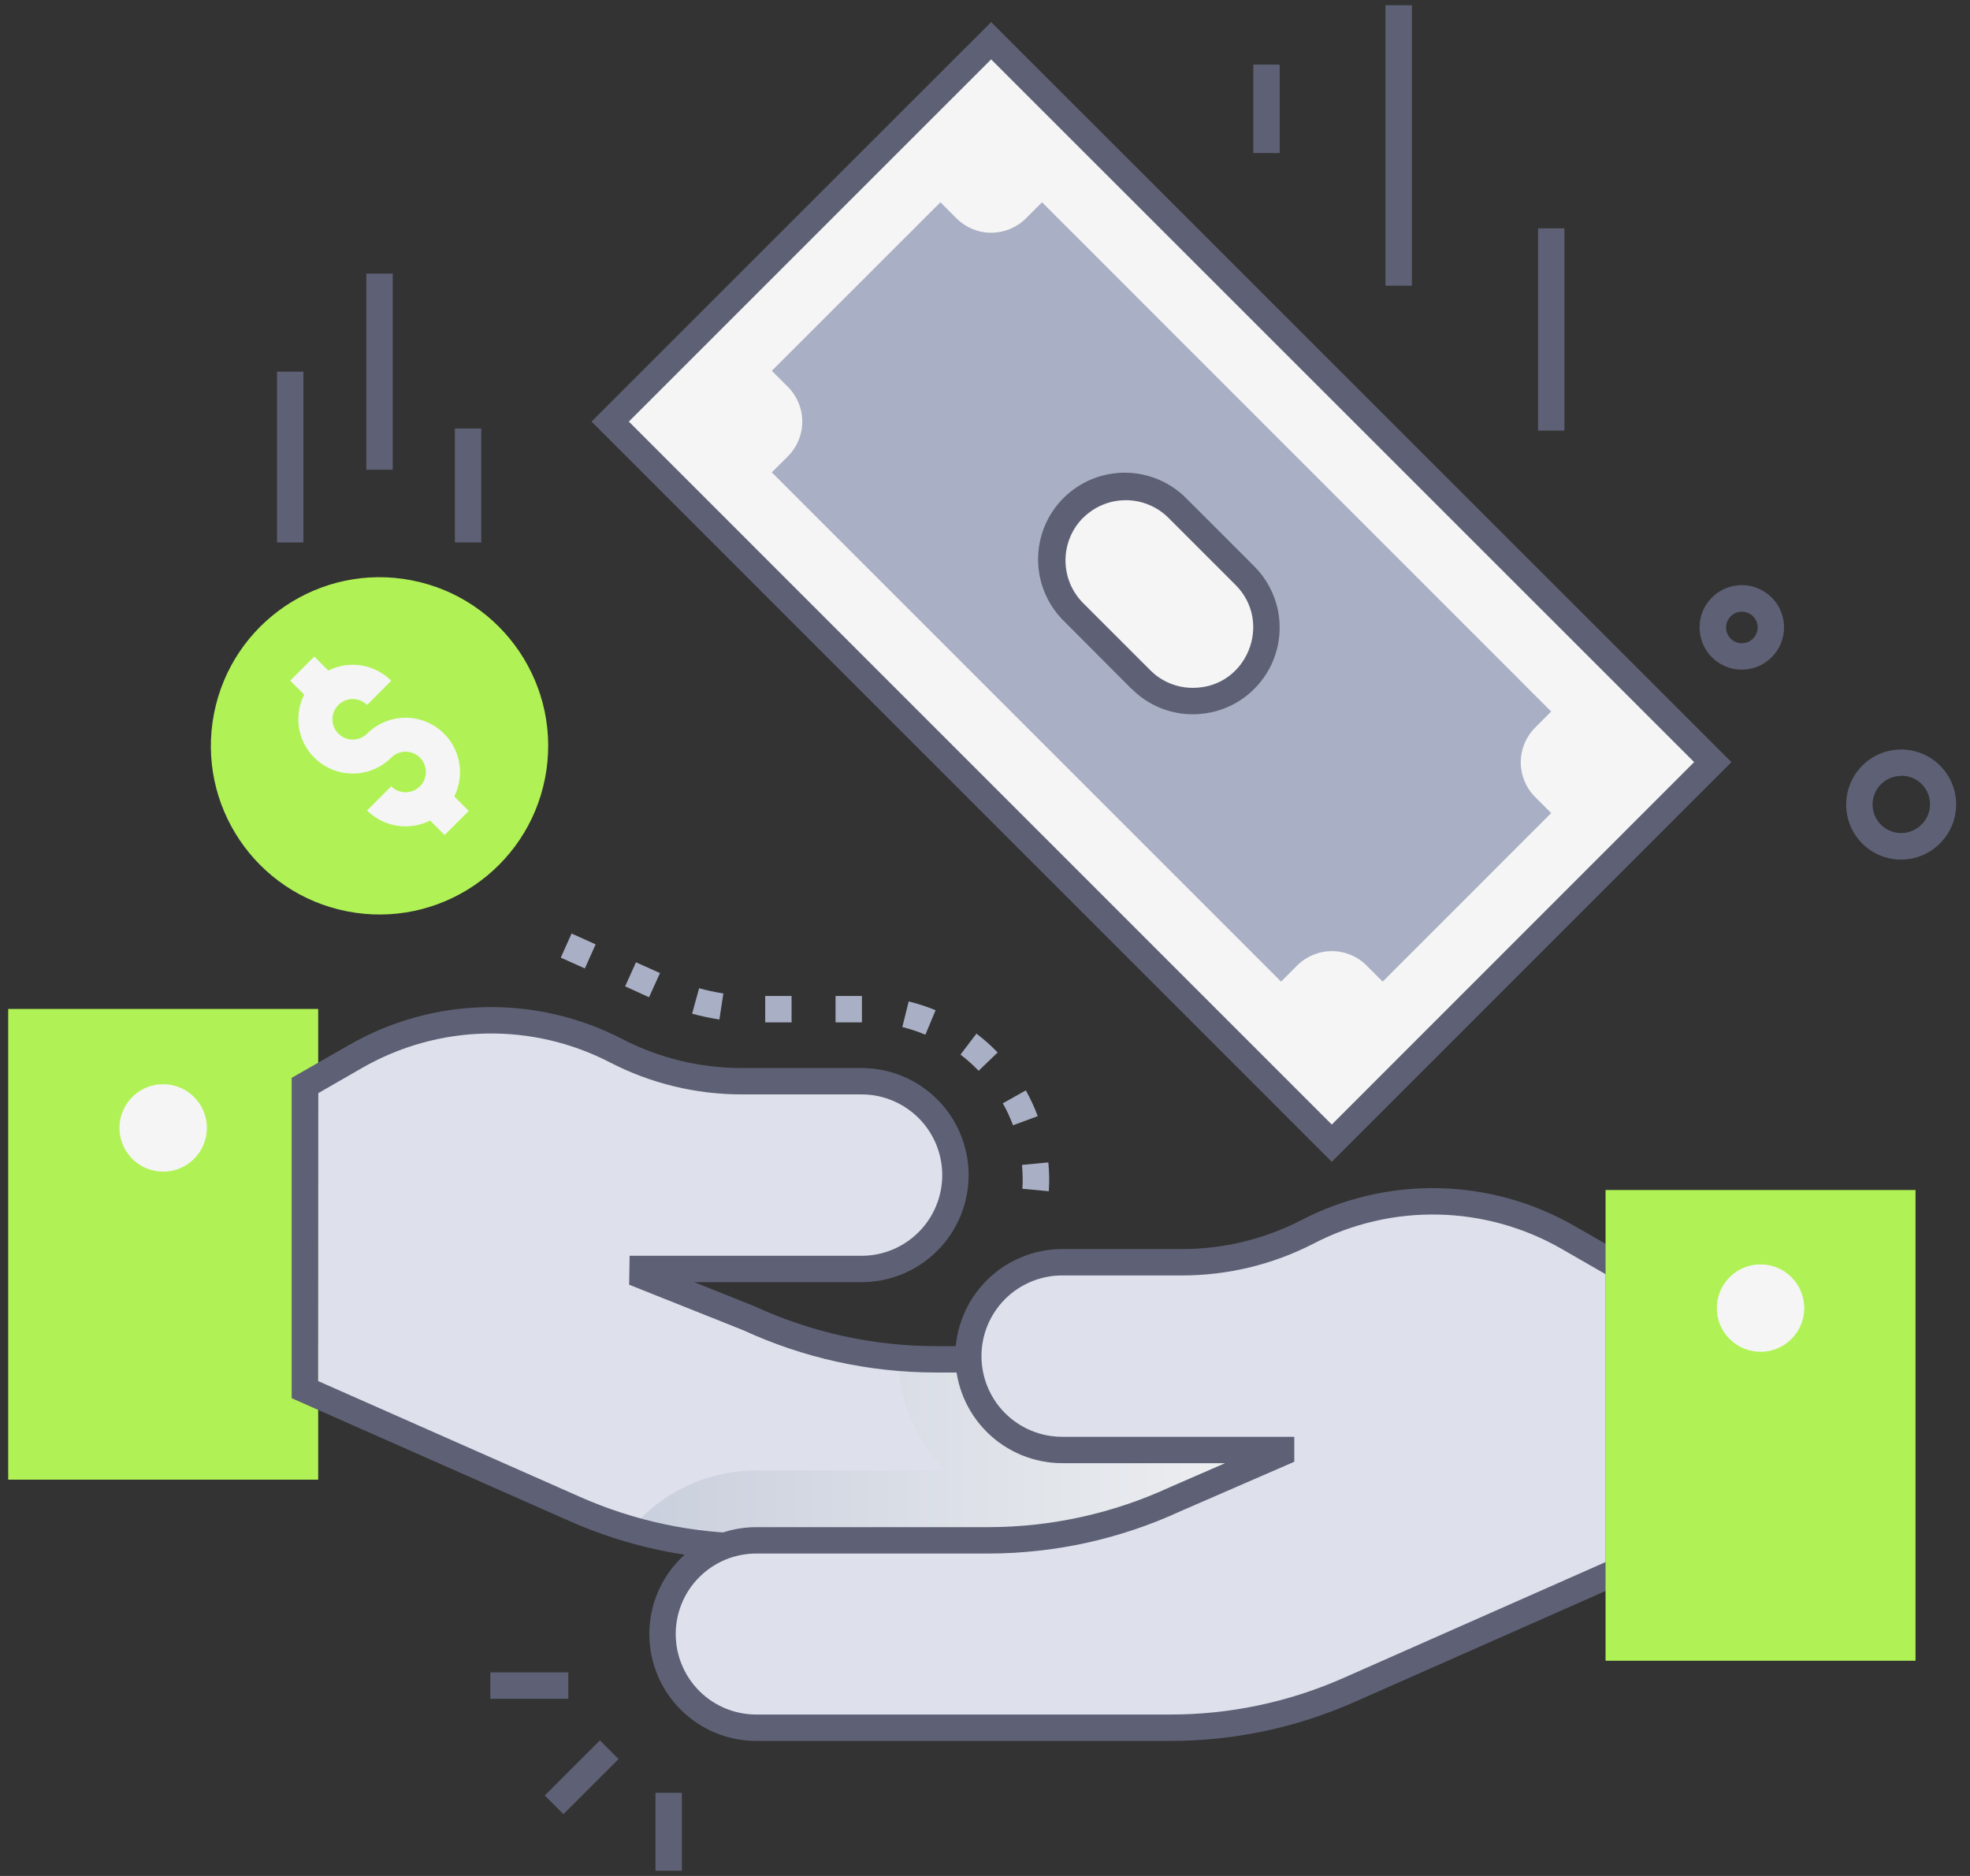 <svg width="105" height="100" viewBox="0 0 105 100" fill="none" xmlns="http://www.w3.org/2000/svg">
<rect x="0" y="0" width="105" height="100" fill="#333333" stroke="none"/>
<g id="Group">
<g id="Funding">
<path id="Vector" d="M62.226 72.46H49.841C46.406 72.46 43.011 71.71 39.895 70.264L34.244 68.01V67.644H45.913C47.24 67.644 48.513 67.117 49.452 66.178C50.39 65.24 50.917 63.967 50.917 62.64C50.917 61.313 50.39 60.04 49.452 59.102C48.513 58.163 47.24 57.636 45.913 57.636H39.52C37.199 57.636 34.912 57.081 32.849 56.017C30.692 54.901 28.291 54.344 25.863 54.396C23.436 54.448 21.06 55.108 18.953 56.314L16.246 57.863V74.075L30.618 80.431C33.628 81.762 36.883 82.45 40.173 82.449H62.219C63.543 82.449 64.814 81.923 65.75 80.987C66.687 80.05 67.213 78.779 67.213 77.455C67.213 76.13 66.687 74.86 65.75 73.923C64.814 72.987 63.543 72.46 62.219 72.46H62.226Z" fill="#DEE1EC"/>
<path id="Vector_2" d="M67.22 77.455C67.22 78.111 67.091 78.76 66.841 79.367C66.59 79.973 66.222 80.523 65.758 80.987C65.294 81.451 64.743 81.819 64.137 82.07C63.531 82.321 62.882 82.45 62.226 82.449H40.18C36.889 82.448 33.635 81.761 30.625 80.431L16.253 74.075V57.863L18.953 56.314C21.059 55.109 23.433 54.45 25.86 54.398C28.286 54.346 30.686 54.903 32.842 56.017C34.904 57.081 37.191 57.637 39.512 57.636H45.913C47.24 57.636 48.513 58.163 49.451 59.102C50.39 60.04 50.917 61.313 50.917 62.64C50.917 63.967 50.39 65.24 49.451 66.178C48.513 67.117 47.24 67.644 45.913 67.644H34.251V68.01L39.901 70.262C42.422 71.432 45.131 72.146 47.901 72.371C49.227 72.479 48.754 72.451 62.233 72.451C63.557 72.453 64.827 72.982 65.762 73.92C66.698 74.859 67.222 76.13 67.22 77.455Z" fill="#DEE1EC"/>
<path id="Vector_3" style="mix-blend-mode:multiply" d="M67.221 77.455C67.221 78.111 67.092 78.76 66.841 79.367C66.59 79.973 66.222 80.523 65.758 80.987C65.294 81.451 64.744 81.819 64.138 82.07C63.532 82.321 62.882 82.45 62.226 82.449H40.181C37.964 82.446 35.759 82.131 33.63 81.512C34.445 80.533 35.466 79.745 36.62 79.205C37.774 78.665 39.033 78.385 40.307 78.385H50.385C48.802 76.78 47.905 74.623 47.882 72.369C49.209 72.477 48.735 72.449 62.214 72.449C62.872 72.447 63.524 72.576 64.132 72.827C64.74 73.078 65.292 73.447 65.757 73.912C66.222 74.377 66.591 74.93 66.842 75.538C67.093 76.145 67.222 76.797 67.221 77.455Z" fill="url(#paint0_linear_1694_20565)"/>
<path id="Vector_4" d="M16.959 78.875V53.783H0.438V78.875H16.959Z" fill="#B0F255"/>
<path id="Vector_5" d="M8.697 62.455C9.984 62.455 11.027 61.412 11.027 60.125C11.027 58.838 9.984 57.795 8.697 57.795C7.41 57.795 6.367 58.838 6.367 60.125C6.367 61.412 7.41 62.455 8.697 62.455Z" fill="#F5F5F5"/>
<path id="Vector_6" d="M29.051 41.478C30 36.606 26.82 31.886 21.948 30.936C17.076 29.986 12.356 33.166 11.406 38.039C10.456 42.911 13.636 47.631 18.509 48.581C23.381 49.531 28.101 46.351 29.051 41.478Z" fill="#B0F255"/>
<path id="Vector_7" d="M23.668 43.203C23.124 43.746 22.386 44.05 21.617 44.05C20.849 44.05 20.111 43.746 19.567 43.203L20.851 41.917C21.003 42.068 21.195 42.171 21.405 42.213C21.616 42.255 21.833 42.234 22.031 42.152C22.229 42.07 22.398 41.931 22.517 41.753C22.637 41.575 22.7 41.365 22.7 41.151C22.7 40.937 22.637 40.728 22.517 40.55C22.398 40.371 22.229 40.233 22.031 40.151C21.833 40.069 21.616 40.047 21.405 40.089C21.195 40.131 21.003 40.234 20.851 40.386C20.446 40.792 19.929 41.068 19.367 41.18C18.804 41.292 18.221 41.234 17.691 41.015C17.162 40.796 16.709 40.424 16.39 39.947C16.071 39.471 15.901 38.91 15.901 38.337C15.901 37.763 16.071 37.202 16.39 36.726C16.709 36.249 17.162 35.877 17.691 35.658C18.221 35.438 18.804 35.381 19.367 35.493C19.929 35.605 20.446 35.881 20.851 36.287L19.567 37.578C19.415 37.427 19.222 37.324 19.012 37.282C18.802 37.24 18.584 37.261 18.387 37.343C18.189 37.425 18.019 37.564 17.9 37.742C17.781 37.92 17.718 38.129 17.718 38.343C17.718 38.558 17.781 38.767 17.9 38.945C18.019 39.123 18.189 39.262 18.387 39.344C18.584 39.426 18.802 39.447 19.012 39.405C19.222 39.364 19.415 39.26 19.567 39.109C20.111 38.565 20.848 38.259 21.617 38.259C22.387 38.259 23.124 38.565 23.668 39.109C24.212 39.653 24.518 40.39 24.518 41.16C24.518 41.929 24.212 42.666 23.668 43.21V43.203Z" fill="#F5F5F5"/>
<path id="Vector_8" d="M16.752 34.998L15.468 36.282L16.749 37.563L18.033 36.279L16.752 34.998Z" fill="#F5F5F5"/>
<path id="Vector_9" d="M23.7 41.946L22.416 43.23L23.697 44.511L24.982 43.227L23.7 41.946Z" fill="#F5F5F5"/>
<path id="Vector_10" d="M16.171 19.812H14.765V28.916H16.171V19.812Z" fill="#5E6175"/>
<path id="Vector_11" d="M25.651 22.841H24.245V28.913H25.651V22.841Z" fill="#5E6175"/>
<path id="Vector_12" d="M20.932 14.586H19.525V25.039H20.932V14.586Z" fill="#5E6175"/>
<path id="Vector_13" d="M52.827 2.17L32.523 22.473L70.987 60.937L91.291 40.634L52.827 2.17Z" fill="#F5F5F5"/>
<path id="Vector_14" d="M41.137 25.18L41.997 24.322C42.486 23.832 42.761 23.167 42.761 22.474C42.761 21.781 42.486 21.116 41.997 20.626L41.137 19.766L50.125 10.782L50.983 11.642C51.473 12.132 52.138 12.407 52.831 12.407C53.524 12.407 54.188 12.132 54.679 11.642L55.539 10.782L82.677 37.928L81.82 38.788C81.33 39.278 81.055 39.943 81.055 40.636C81.055 41.329 81.33 41.993 81.82 42.484L82.677 43.342L73.696 52.325L72.836 51.465C72.346 50.975 71.681 50.7 70.988 50.7C70.295 50.7 69.63 50.975 69.14 51.465L68.28 52.325L41.137 25.18Z" fill="#A9AFC4"/>
<path id="Vector_15" d="M60.819 36.226L57.236 32.642C56.872 32.278 56.584 31.846 56.387 31.37C56.191 30.895 56.09 30.385 56.09 29.871C56.09 29.356 56.192 28.847 56.389 28.371C56.586 27.896 56.875 27.464 57.239 27.101C57.603 26.737 58.036 26.449 58.511 26.252C58.987 26.055 59.496 25.954 60.011 25.955C60.526 25.955 61.035 26.057 61.51 26.254C61.986 26.451 62.417 26.74 62.781 27.104L66.365 30.688C67.085 31.425 67.487 32.417 67.481 33.448C67.475 34.479 67.063 35.466 66.334 36.195C65.605 36.924 64.617 37.336 63.586 37.342C62.555 37.348 61.564 36.947 60.827 36.226H60.819Z" fill="#F5F5F5"/>
<path id="Vector_16" d="M70.984 61.932L31.529 22.473L52.827 1.177L92.284 40.625L70.984 61.932ZM33.517 22.473L70.984 59.945L90.296 40.625L52.827 3.165L33.517 22.473Z" fill="#5E6175"/>
<path id="Vector_17" d="M63.587 38.075C62.981 38.078 62.38 37.959 61.819 37.727C61.258 37.495 60.75 37.154 60.323 36.723C60.299 36.723 60.578 36.981 56.739 33.139C56.298 32.713 55.946 32.203 55.704 31.64C55.462 31.076 55.335 30.47 55.329 29.857C55.324 29.243 55.441 28.635 55.673 28.067C55.905 27.5 56.248 26.984 56.682 26.55C57.116 26.117 57.632 25.774 58.199 25.541C58.767 25.309 59.375 25.192 59.989 25.197C60.602 25.203 61.208 25.33 61.772 25.572C62.335 25.814 62.845 26.166 63.271 26.607L66.855 30.191C67.5 30.837 67.94 31.66 68.118 32.556C68.295 33.452 68.204 34.38 67.854 35.224C67.504 36.068 66.912 36.789 66.153 37.297C65.394 37.804 64.501 38.075 63.587 38.075ZM57.728 27.601C57.127 28.204 56.79 29.021 56.79 29.873C56.79 30.725 57.127 31.542 57.728 32.145L61.312 35.729C61.609 36.028 61.964 36.264 62.353 36.425C62.743 36.586 63.161 36.668 63.583 36.666C66.461 36.666 67.858 33.186 65.856 31.182L62.273 27.599C61.669 26.999 60.853 26.663 60.002 26.664C59.152 26.664 58.336 27.001 57.733 27.601H57.728Z" fill="#5E6175"/>
<path id="Vector_18" d="M83.383 12.174H81.977V22.953H83.383V12.174Z" fill="#5E6175"/>
<path id="Vector_19" d="M68.207 3.441H66.801V8.159H68.207V3.441Z" fill="#5E6175"/>
<path id="Vector_20" d="M75.252 0.28H73.846V15.228H75.252V0.28Z" fill="#5E6175"/>
<path id="Vector_21" d="M62.225 83.152H40.18C36.789 83.158 33.435 82.45 30.336 81.073L15.545 74.532V57.456L18.606 55.705C20.813 54.435 23.304 53.742 25.849 53.687C28.394 53.632 30.913 54.218 33.172 55.391C35.135 56.403 37.311 56.931 39.519 56.933H45.92C47.434 56.933 48.885 57.534 49.955 58.604C51.026 59.675 51.627 61.126 51.627 62.64C51.627 64.153 51.026 65.605 49.955 66.675C48.885 67.746 47.434 68.347 45.92 68.347H37L40.203 69.627C43.229 71.025 46.52 71.751 49.853 71.757H62.237C63.748 71.757 65.197 72.357 66.266 73.426C67.335 74.494 67.935 75.944 67.935 77.455C67.935 78.966 67.335 80.415 66.266 81.484C65.197 82.552 63.748 83.152 62.237 83.152H62.225ZM16.956 73.618L30.906 79.789C33.825 81.084 36.983 81.751 40.175 81.746H62.221C63.359 81.746 64.45 81.294 65.255 80.489C66.06 79.684 66.512 78.593 66.512 77.455C66.512 76.317 66.06 75.225 65.255 74.42C64.45 73.615 63.359 73.163 62.221 73.163H49.841C46.31 73.157 42.822 72.388 39.615 70.909L33.533 68.483L33.557 66.941H45.92C47.061 66.941 48.154 66.488 48.961 65.681C49.768 64.874 50.221 63.781 50.221 62.64C50.221 61.499 49.768 60.405 48.961 59.599C48.154 58.792 47.061 58.339 45.92 58.339H39.519C37.086 58.337 34.688 57.755 32.525 56.64C30.475 55.576 28.19 55.045 25.881 55.094C23.572 55.144 21.312 55.773 19.309 56.923L16.965 58.271L16.956 73.618Z" fill="#5E6175"/>
<path id="Vector_22" d="M40.307 82.109H52.703C56.139 82.109 59.533 81.36 62.65 79.913L68.294 77.46V77.293H56.612C55.946 77.308 55.284 77.189 54.665 76.944C54.045 76.699 53.481 76.333 53.004 75.867C52.528 75.401 52.15 74.844 51.892 74.23C51.633 73.616 51.5 72.957 51.5 72.29C51.5 71.624 51.633 70.965 51.892 70.35C52.15 69.736 52.528 69.18 53.004 68.714C53.481 68.248 54.045 67.882 54.665 67.637C55.284 67.392 55.946 67.273 56.612 67.288H63.016C65.337 67.287 67.624 66.731 69.686 65.666C71.842 64.552 74.242 63.995 76.668 64.047C79.094 64.099 81.469 64.758 83.575 65.963L86.282 67.513V83.724L71.908 90.078C68.898 91.409 65.643 92.097 62.352 92.096H40.307C38.982 92.096 37.712 91.57 36.775 90.633C35.839 89.697 35.312 88.426 35.312 87.102C35.312 85.777 35.839 84.507 36.775 83.57C37.712 82.633 38.982 82.107 40.307 82.107V82.109Z" fill="#DEE1EC"/>
<path id="Vector_23" d="M62.352 92.802H40.307C38.796 92.802 37.347 92.201 36.278 91.133C35.21 90.064 34.609 88.615 34.609 87.104C34.609 85.593 35.21 84.144 36.278 83.075C37.347 82.007 38.796 81.406 40.307 81.406H52.703C56.036 81.401 59.327 80.674 62.352 79.276L65.296 77.996H56.624C55.111 77.996 53.659 77.395 52.589 76.325C51.519 75.254 50.917 73.803 50.917 72.289C50.917 70.776 51.519 69.324 52.589 68.254C53.659 67.183 55.111 66.582 56.624 66.582H63.016C65.224 66.581 67.4 66.052 69.362 65.04C71.622 63.868 74.139 63.282 76.683 63.337C79.228 63.392 81.718 64.086 83.924 65.354L86.983 67.11V84.186L72.191 90.728C69.094 92.101 65.741 92.808 62.352 92.802ZM40.307 82.813C39.169 82.813 38.077 83.265 37.273 84.07C36.468 84.874 36.016 85.966 36.016 87.104C36.016 88.242 36.468 89.334 37.273 90.139C38.077 90.943 39.169 91.395 40.307 91.395H62.352C65.545 91.4 68.703 90.733 71.622 89.439L85.577 83.267V67.921L83.233 66.573C81.23 65.422 78.97 64.793 76.661 64.744C74.352 64.694 72.067 65.225 70.016 66.289C67.852 67.405 65.451 67.988 63.016 67.989H56.612C55.472 67.989 54.378 68.442 53.571 69.248C52.765 70.055 52.312 71.149 52.312 72.289C52.312 73.43 52.765 74.524 53.571 75.33C54.378 76.137 55.472 76.59 56.612 76.59H68.985V77.921L62.917 80.558C59.715 82.037 56.23 82.806 52.703 82.813H40.307Z" fill="#5E6175"/>
<path id="Vector_24" d="M102.096 88.527V63.435H85.575V88.527H102.096Z" fill="#B0F255"/>
<path id="Vector_25" d="M93.835 72.059C95.122 72.059 96.165 71.016 96.165 69.73C96.165 68.443 95.122 67.4 93.835 67.4C92.549 67.4 91.506 68.443 91.506 69.73C91.506 71.016 92.549 72.059 93.835 72.059Z" fill="#F5F5F5"/>
<path id="Vector_26" d="M98.406 42.734C98.43 42.253 98.573 41.785 98.821 41.372C99.07 40.959 99.416 40.614 99.83 40.367C100.243 40.12 100.712 39.979 101.193 39.956C101.674 39.933 102.154 40.029 102.589 40.236C103.024 40.443 103.402 40.754 103.688 41.141C103.975 41.529 104.161 41.981 104.231 42.458C104.301 42.935 104.252 43.421 104.088 43.875C103.925 44.328 103.653 44.734 103.295 45.057C102.866 45.449 102.33 45.704 101.756 45.79C101.182 45.875 100.595 45.788 100.07 45.539C99.545 45.29 99.107 44.89 98.81 44.39C98.514 43.891 98.373 43.314 98.406 42.734ZM101.326 41.361C101.079 41.361 100.836 41.422 100.617 41.537C100.398 41.653 100.211 41.82 100.072 42.023C99.932 42.227 99.844 42.462 99.815 42.708C99.787 42.953 99.818 43.202 99.907 43.433C99.996 43.664 100.14 43.869 100.326 44.032C100.513 44.194 100.735 44.309 100.976 44.367C101.217 44.424 101.467 44.422 101.707 44.36C101.946 44.299 102.167 44.18 102.351 44.014C102.585 43.81 102.75 43.538 102.825 43.237C102.9 42.936 102.881 42.618 102.77 42.328C102.659 42.038 102.462 41.789 102.205 41.614C101.948 41.44 101.644 41.348 101.333 41.352L101.326 41.361Z" fill="#5E6175"/>
<path id="Vector_27" d="M90.59 33.336C90.607 32.966 90.716 32.605 90.906 32.287C91.097 31.969 91.362 31.703 91.68 31.512C91.998 31.322 92.358 31.213 92.729 31.195C93.099 31.177 93.468 31.251 93.803 31.41C94.137 31.569 94.428 31.808 94.648 32.107C94.868 32.405 95.011 32.753 95.064 33.12C95.117 33.487 95.079 33.861 94.952 34.209C94.826 34.558 94.616 34.87 94.34 35.117C94.01 35.415 93.599 35.608 93.16 35.672C92.72 35.736 92.271 35.669 91.87 35.478C91.469 35.288 91.133 34.982 90.905 34.601C90.677 34.22 90.568 33.78 90.59 33.336ZM92.835 32.607C92.699 32.608 92.565 32.642 92.444 32.706C92.324 32.77 92.221 32.862 92.144 32.975C92.068 33.087 92.019 33.217 92.004 33.352C91.988 33.488 92.006 33.625 92.055 33.752C92.104 33.879 92.183 33.992 92.286 34.082C92.389 34.172 92.511 34.235 92.644 34.267C92.776 34.298 92.915 34.297 93.047 34.264C93.179 34.23 93.301 34.165 93.402 34.074C93.53 33.961 93.621 33.811 93.661 33.644C93.702 33.478 93.69 33.303 93.629 33.144C93.567 32.984 93.458 32.847 93.316 32.751C93.174 32.655 93.006 32.605 92.835 32.607Z" fill="#5E6175"/>
<path id="Vector_28" d="M31.973 92.772L29.035 95.711L30.03 96.705L32.968 93.766L31.973 92.772Z" fill="#5E6175"/>
<path id="Vector_29" d="M30.29 89.148H26.135V90.554H30.29V89.148Z" fill="#5E6175"/>
<path id="Vector_30" d="M36.344 95.567H34.938V99.723H36.344V95.567Z" fill="#5E6175"/>
<path id="Vector_31" d="M55.9 63.5L54.493 63.369C54.519 62.945 54.511 62.519 54.47 62.096L55.876 61.963C55.927 62.474 55.935 62.988 55.9 63.5ZM53.994 59.984C53.843 59.58 53.662 59.189 53.45 58.813L54.676 58.124C54.923 58.564 55.136 59.023 55.311 59.497L53.994 59.984ZM52.161 57.078C51.861 56.767 51.537 56.479 51.193 56.216L52.044 55.098C52.446 55.403 52.824 55.739 53.174 56.103L52.161 57.078ZM49.323 55.156C48.924 54.989 48.513 54.852 48.093 54.749L48.432 53.382C48.922 53.502 49.401 53.659 49.867 53.851L49.323 55.156ZM45.941 54.498H44.535V53.092H45.941V54.498ZM42.191 54.498H40.785V53.092H42.191V54.498ZM38.343 54.346C37.853 54.27 37.367 54.167 36.889 54.036L37.262 52.679C37.688 52.797 38.12 52.889 38.556 52.956L38.343 54.346ZM34.593 53.16L33.32 52.578L33.897 51.296L35.178 51.87L34.593 53.16ZM31.173 51.624L29.889 51.048L30.465 49.763L31.747 50.34L31.173 51.624Z" fill="#A9AFC4"/>
</g>
</g>
<defs>
<linearGradient id="paint0_linear_1694_20565" x1="33.63" y1="77.413" x2="67.221" y2="77.413" gradientUnits="userSpaceOnUse">
<stop stop-color="#CACFDD"/>
<stop offset="1" stop-color="#EEF0F1"/>
</linearGradient>
</defs>
</svg>
